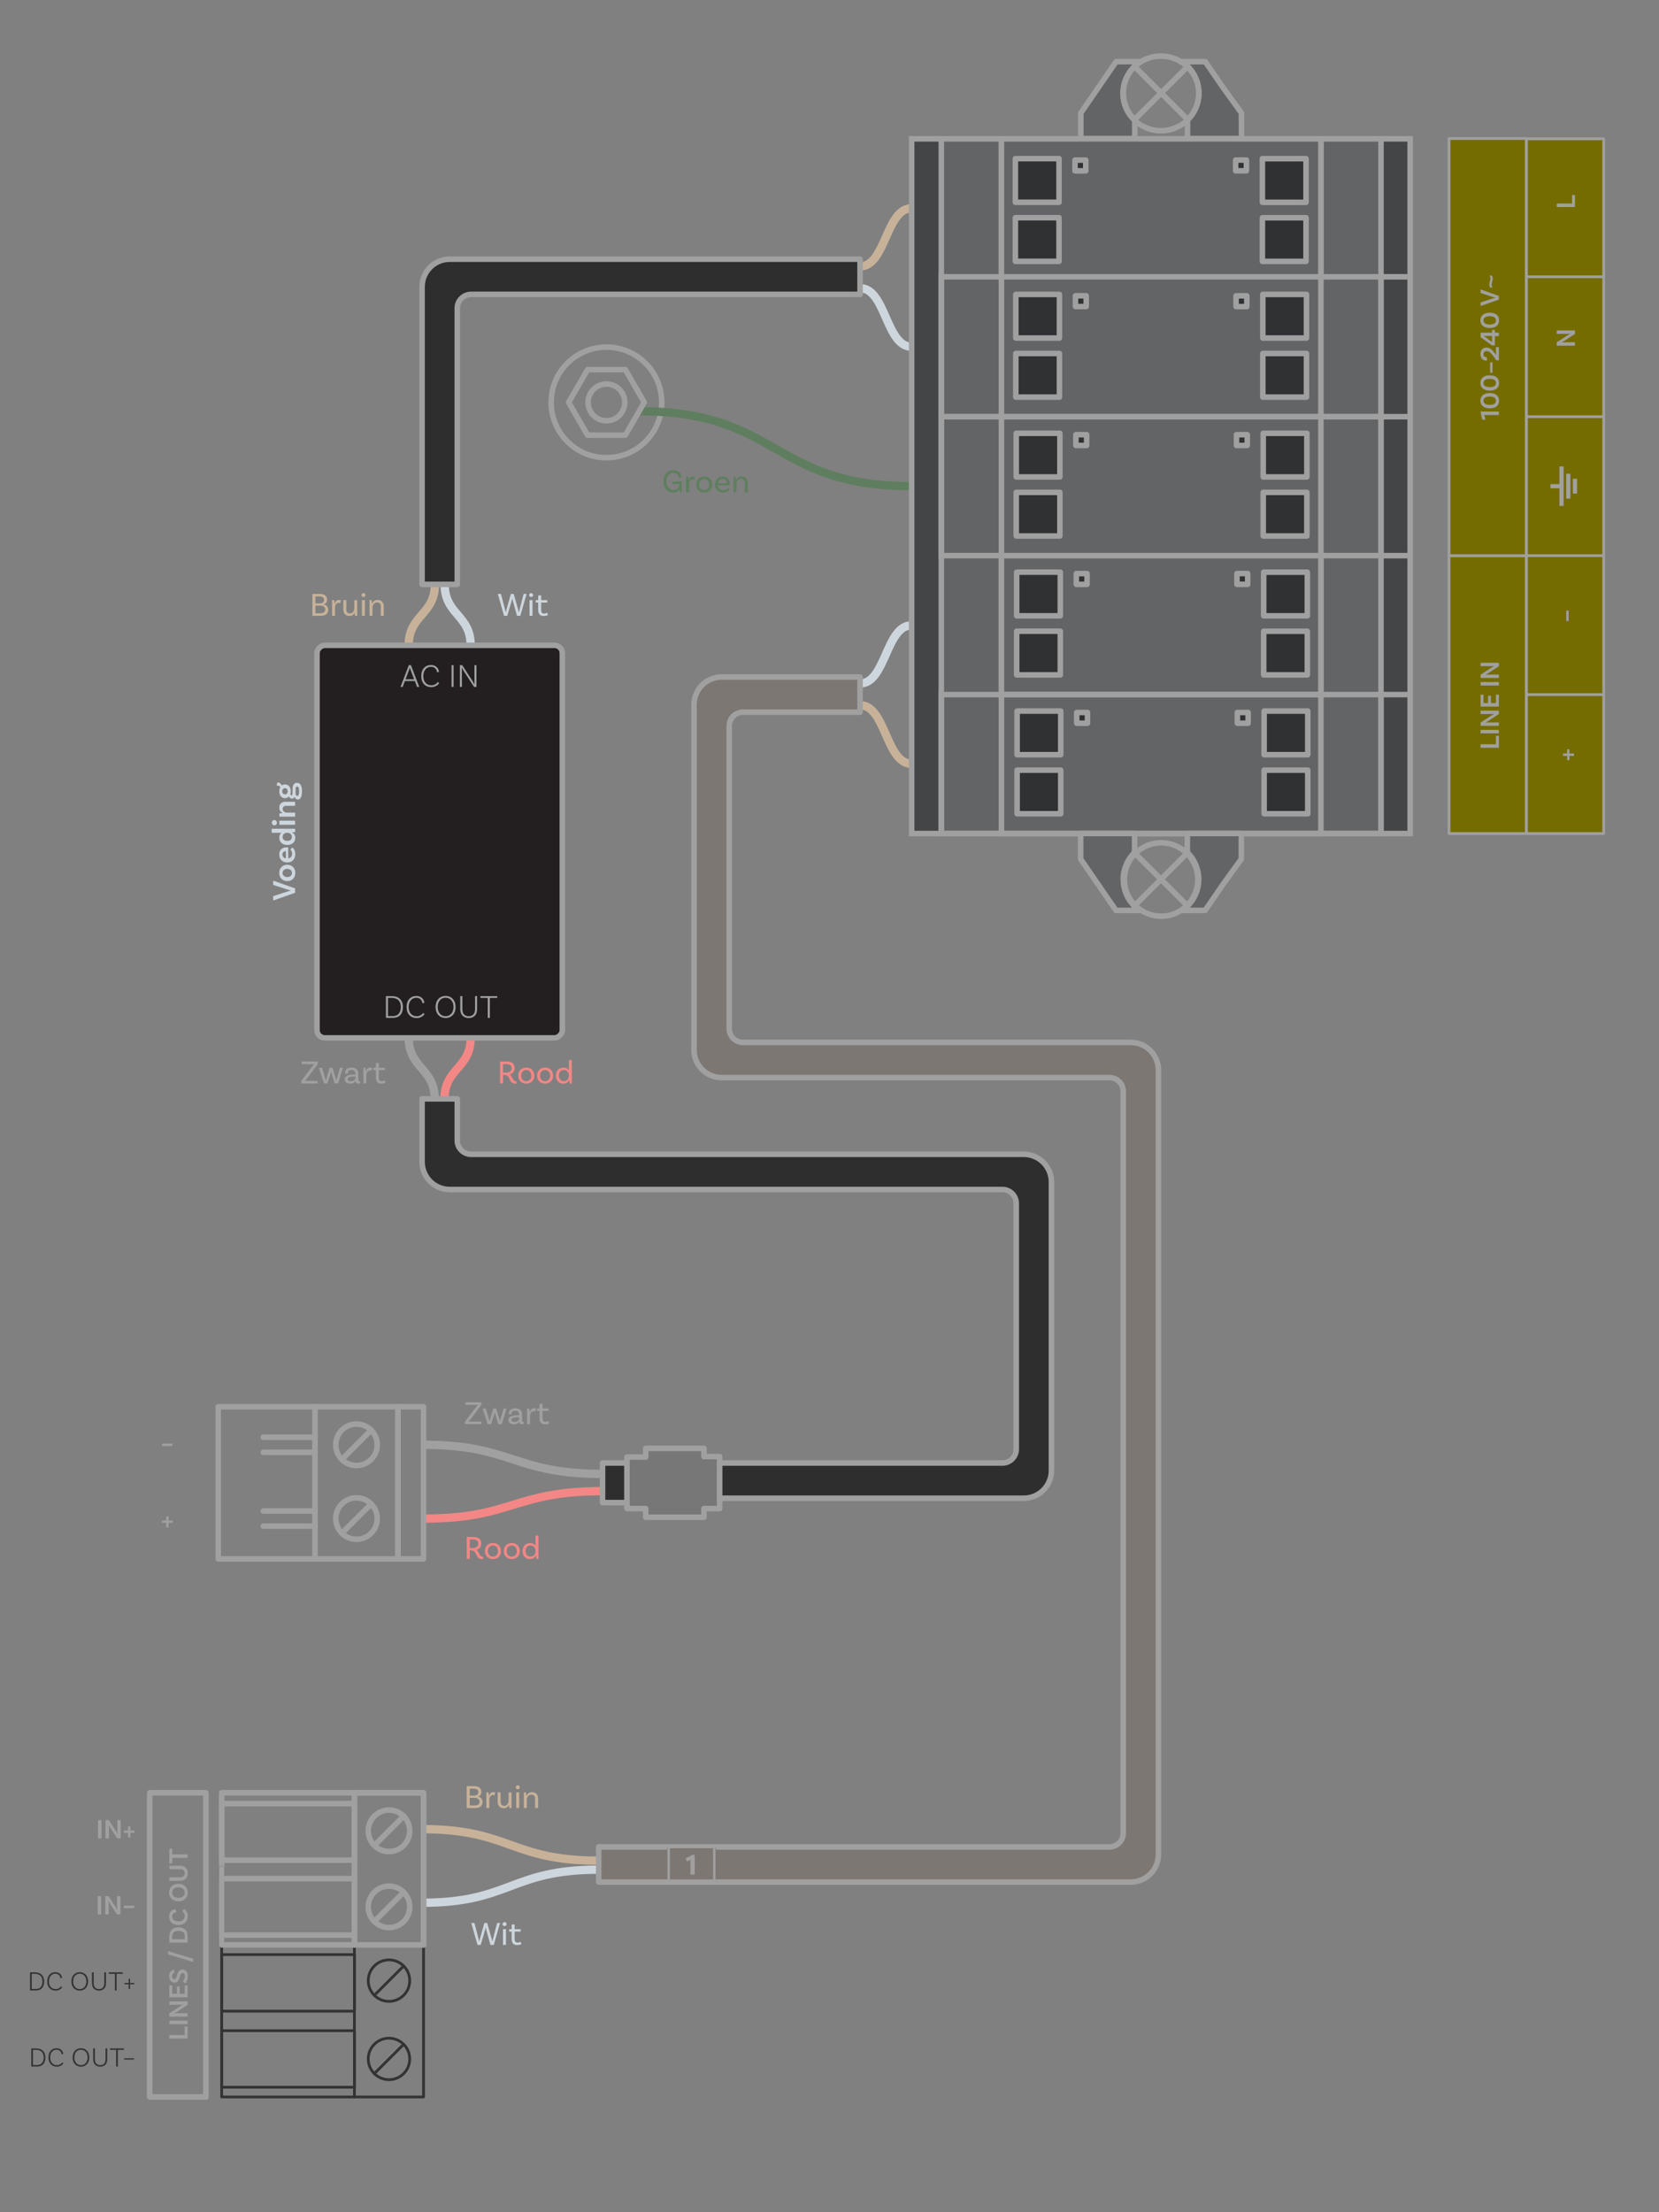 <?xml version="1.0" encoding="UTF-8"?><svg xmlns="http://www.w3.org/2000/svg" viewBox="0 0 600 800"><rect x="0" y="0" width="600" height="800" fill="#808080" stroke="none"/><g id="b"><path d="M217.92,533.01c-32.37,0-32.37-10.53-64.74-10.53" fill="none" stroke="#a0a0a0" stroke-linejoin="round" stroke-width="3"/><path d="M311.05,96.33c9.33,0,9.33-21.01,18.66-21.01" fill="none" stroke="#c7b299" stroke-linejoin="round" stroke-width="3"/><path d="M311.05,104.22c9.33,0,9.33,21.17,18.66,21.17" fill="none" stroke="#ced6dd" stroke-linejoin="round" stroke-width="3"/><path d="M311.05,247.15c9.33,0,9.33-21.01,18.66-21.01" fill="none" stroke="#ced6dd" stroke-linejoin="round" stroke-width="3"/><path d="M311.05,255.04c9.33,0,9.33,21.17,18.66,21.17" fill="none" stroke="#c7b299" stroke-linejoin="round" stroke-width="3"/><path d="M160.82,211.32c0,11.02,9.4,11.02,9.4,22.05" fill="none" stroke="#ced6dd" stroke-linejoin="round" stroke-width="3"/><path d="M157.29,211.31c0,11.02-9.48,11.02-9.48,22.05" fill="none" stroke="#c7b299" stroke-linejoin="round" stroke-width="3"/><path d="M157.22,397.37c0-11.02-9.4-11.02-9.4-22.05" fill="none" stroke="#a0a0a0" stroke-linejoin="round" stroke-width="3"/><path d="M160.75,397.37c0-11.02,9.48-11.02,9.48-22.05" fill="none" stroke="#f38786" stroke-linejoin="round" stroke-width="3"/><path d="M217.92,539.24c-32.37,0-32.37,9.92-64.74,9.92" fill="none" stroke="#f38786" stroke-linejoin="round" stroke-width="3"/><polyline points="226.74 543.38 217.92 543.38 217.92 529.07 226.74 529.07" fill="#2e2e2e" stroke="#a0a0a0" stroke-linejoin="round" stroke-width="2"/><polygon points="260.27 526.75 260.27 545.54 254.6 545.54 254.6 548.68 233.54 548.68 233.54 545.54 226.74 545.54 226.74 526.91 233.54 526.91 233.54 523.77 254.6 523.77 254.6 526.75 260.27 526.75" fill="#777" stroke="#a0a0a0" stroke-linecap="round" stroke-linejoin="round" stroke-width="2"/><rect x="552.05" y="50.21" width="27.95" height="251.22" fill="#756c00" stroke="#a0a0a0" stroke-linejoin="round"/><rect x="524.05" y="200.94" width="27.95" height="100.49" fill="#756c00" stroke="#a0a0a0" stroke-linejoin="round"/><rect x="524.05" y="50.1" width="27.95" height="150.84" fill="#756c00" stroke="#a0a0a0" stroke-linejoin="round"/><line x1="579.98" y1="200.94" x2="552" y2="200.94" fill="#756c00" stroke="#a0a0a0" stroke-linejoin="round"/><line x1="579.83" y1="150.69" x2="551.9" y2="150.69" fill="#756c00" stroke="#a0a0a0" stroke-linejoin="round"/><line x1="579.83" y1="251.18" x2="551.9" y2="251.18" fill="#756c00" stroke="#a0a0a0" stroke-linejoin="round"/><line x1="579.98" y1="100.1" x2="552" y2="100.1" fill="#756c00" stroke="#a0a0a0" stroke-linejoin="round"/><path d="M569.61,119.51v1.24l-3.48,2.28c-.41.27-1.01.62-1.23.75l.03.05c.14-.03.66-.05,1.19-.05l3.49-.02v1.24h-6.6v-1.19l3.6-2.35c.56-.36,1.05-.63,1.24-.72l-.03-.06c-.17.02-.67.05-1.22.05h-3.59s0-1.22,0-1.22h6.6Z" fill="#a0a0a0" stroke-width="0"/><path d="M566.46,224.58v-3.76h.86v3.76h-.86Z" fill="#a0a0a0" stroke-width="0"/><path d="M567.6,270.96v1.53h1.67v.86h-1.67v1.53h-.82v-1.53h-1.49v-.86h1.49v-1.53h.82Z" fill="#a0a0a0" stroke-width="0"/><path d="M568.57,70.53h1.04v4.34h-6.6v-1.26h5.56v-3.08Z" fill="#a0a0a0" stroke-width="0"/><path d="M536.78,150.08l.44,1.69h-1.15l-.59-2.74v-.19h6.6v1.24h-5.3Z" fill="#a0a0a0" stroke-width="0"/><path d="M538.81,147.66c-2.12,0-3.4-.98-3.4-2.75s1.28-2.77,3.4-2.77,3.34.98,3.34,2.77-1.24,2.75-3.34,2.75ZM538.81,143.4c-1.48,0-2.3.57-2.3,1.52s.82,1.49,2.3,1.49,2.24-.56,2.24-1.49-.78-1.52-2.24-1.52Z" fill="#a0a0a0" stroke-width="0"/><path d="M538.81,141.25c-2.12,0-3.4-.98-3.4-2.75s1.28-2.77,3.4-2.77,3.34.98,3.34,2.77-1.24,2.75-3.34,2.75ZM538.81,136.99c-1.48,0-2.3.57-2.3,1.52s.82,1.49,2.3,1.49,2.24-.56,2.24-1.49-.78-1.52-2.24-1.52Z" fill="#a0a0a0" stroke-width="0"/><path d="M538.93,134.8v-3.76h.86v3.76h-.86Z" fill="#a0a0a0" stroke-width="0"/><path d="M541.05,127.89v-2.37h1.03v4.8h-.88c-1.16-1.56-2.13-3.37-3.58-3.37-.67,0-1.11.43-1.11,1.11,0,.64.36,1.07.9,1.07.09,0,.19-.02.25-.04l.21,1.21c-.07.03-.22.08-.52.08-1.15,0-1.94-.94-1.94-2.34s.87-2.36,2.17-2.36,2.39,1.14,3.17,2.27c.1.14.26.41.29.49l.04-.02c0-.07-.03-.27-.03-.53Z" fill="#a0a0a0" stroke-width="0"/><path d="M539.61,120.32v-.97h1.02v.96h1.45v1.23h-1.45v3.37h-1.02l-4.13-2.97v-1.62h4.13ZM537.21,121.5c-.19,0-.51,0-.58-.02l-.03.03c.07.03.38.23.55.35l1.86,1.38c.19.14.51.36.58.43l.04-.02c-.02-.1-.02-.4-.02-.59v-1.56h-2.4Z" fill="#a0a0a0" stroke-width="0"/><path d="M538.81,118.61c-2.12,0-3.4-.98-3.4-2.75s1.28-2.77,3.4-2.77,3.34.98,3.34,2.77-1.24,2.75-3.34,2.75ZM538.81,114.35c-1.48,0-2.3.57-2.3,1.52s.82,1.49,2.3,1.49,2.24-.56,2.24-1.49-.78-1.52-2.24-1.52Z" fill="#a0a0a0" stroke-width="0"/><path d="M540.02,107.88c.21-.07.49-.15.74-.2v-.03c-.25-.06-.51-.13-.73-.21l-4.55-1.49v-1.28l6.6,2.34v1.33l-6.6,2.33v-1.31l4.54-1.48Z" fill="#a0a0a0" stroke-width="0"/><path d="M538.95,103.99c-.22-.3-.33-.6-.33-1.1,0-.85.4-1.29.4-2.14,0-.3-.09-.8-.3-1.1h.82c.2.3.33.65.33,1.1,0,.85-.4,1.29-.4,2.14,0,.3.09.8.3,1.1h-.82Z" fill="#a0a0a0" stroke-width="0"/><path d="M541.04,266.07h1.04v4.34h-6.6v-1.26h5.56v-3.08Z" fill="#a0a0a0" stroke-width="0"/><path d="M535.48,265.2v-1.25h6.6v1.25h-6.6Z" fill="#a0a0a0" stroke-width="0"/><path d="M542.08,256.99v1.24l-3.48,2.28c-.41.27-1.01.62-1.23.75l.03.05c.14-.03.66-.05,1.19-.05l3.49-.02v1.24h-6.6v-1.19l3.6-2.35c.56-.36,1.05-.63,1.24-.72l-.03-.06c-.17.02-.67.05-1.22.05h-3.59s0-1.22,0-1.22h6.6Z" fill="#a0a0a0" stroke-width="0"/><path d="M536.52,254.25h1.68v-2.65h1v2.65h1.84v-3.03h1.04v4.29h-6.6v-4.29h1.04v3.03Z" fill="#a0a0a0" stroke-width="0"/><path d="M535.48,247.9v-1.25h6.6v1.25h-6.6Z" fill="#a0a0a0" stroke-width="0"/><path d="M542.08,239.68v1.24l-3.48,2.28c-.41.27-1.01.62-1.23.75l.03.05c.14-.03.66-.05,1.19-.05l3.49-.02v1.24h-6.6v-1.19l3.6-2.35c.56-.36,1.05-.63,1.24-.72l-.03-.06c-.17.02-.67.05-1.22.05h-3.59s0-1.22,0-1.22h6.6Z" fill="#a0a0a0" stroke-width="0"/><line x1="560.75" y1="175.82" x2="564.51" y2="175.82" fill="none" stroke="#a0a0a0" stroke-linejoin="round" stroke-width="1.5"/><line x1="564.75" y1="168.67" x2="564.75" y2="182.96" fill="none" stroke="#a0a0a0" stroke-linejoin="round" stroke-width="1.5"/><line x1="567.19" y1="171.3" x2="567.19" y2="180.33" fill="none" stroke="#a0a0a0" stroke-linejoin="round" stroke-width="1.5"/><line x1="569.61" y1="173.14" x2="569.61" y2="178.5" fill="none" stroke="#a0a0a0" stroke-linejoin="round" stroke-width="1.5"/><path d="M311.05,93.73v12.73h-140.67c-2.76,0-5,2.24-5,5v99.86h-12.73v-107.59c0-5.52,4.48-10,10-10h148.4Z" fill="#2e2e2e" stroke="#a0a0a0" stroke-linejoin="round" stroke-width="2"/><path d="M380.27,427.43v104.37c0,5.52-4.48,10-10,10h-110v-12.73h102.27c2.76,0,5-2.24,5-5v-88.91c0-2.76-2.24-5-5-5h-199.89c-5.52,0-10-4.48-10-10v-22.78h12.73v15.05c0,2.76,2.24,5,5,5h199.89c5.52,0,10,4.48,10,10Z" fill="#2e2e2e" stroke="#a0a0a0" stroke-linejoin="round" stroke-width="2"/><rect x="88.04" y="259.98" width="141.96" height="88.74" rx="2.83" ry="2.83" transform="translate(463.36 145.33) rotate(90)" fill="#231f20" stroke="#a0a0a0" stroke-linejoin="round" stroke-width="2"/><path d="M150.01,246.28h-3.57l-.8,2.13h-.78l3-7.87h.76l3,7.87h-.78l-.81-2.13ZM149.77,245.65l-1.36-3.59c-.06-.17-.12-.38-.18-.6h-.02c-.05.22-.12.43-.18.6l-1.35,3.59h3.09Z" fill="#a0a0a0" stroke-width="0"/><path d="M158.76,242.99l-.72.12c0-.6-.5-1.97-2.18-1.97-1.55,0-2.76,1.24-2.76,3.35,0,2.24,1.31,3.33,2.93,3.33,1.21,0,1.98-.73,2.34-1.22l.47.47c-.26.36-1.14,1.42-2.83,1.42-2.17,0-3.66-1.47-3.66-3.99s1.46-4.01,3.5-4.01c2.2,0,2.89,1.66,2.91,2.51Z" fill="#a0a0a0" stroke-width="0"/><path d="M163.31,240.55h.74v7.87h-.74v-7.87Z" fill="#a0a0a0" stroke-width="0"/><path d="M172.32,248.42h-.86l-3.73-5.71c-.25-.41-.63-1.07-.68-1.16l-.05.02c.03.1.05.58.05,1.07l.02,5.78h-.76v-7.87h.87l3.73,5.75c.36.58.56.95.67,1.15l.06-.02c-.01-.13-.06-.59-.06-1.08v-5.79s.74,0,.74,0v7.87Z" fill="#a0a0a0" stroke-width="0"/><path d="M145.72,364.16c0,2.6-1.38,3.93-3.56,3.93h-2.58v-7.87h2.13c2.5,0,4.01,1.46,4.01,3.93ZM144.96,364.16c0-2.15-1.24-3.29-3.25-3.29h-1.39v6.57h1.82c1.7,0,2.82-1.13,2.82-3.29Z" fill="#a0a0a0" stroke-width="0"/><path d="M153.46,362.67l-.72.12c0-.6-.5-1.97-2.18-1.97-1.55,0-2.76,1.24-2.76,3.35,0,2.24,1.31,3.33,2.93,3.33,1.21,0,1.98-.73,2.34-1.22l.47.47c-.26.36-1.14,1.42-2.83,1.42-2.17,0-3.66-1.47-3.66-3.99s1.46-4.01,3.5-4.01c2.19,0,2.89,1.66,2.91,2.51Z" fill="#a0a0a0" stroke-width="0"/><path d="M164.77,364.16c0,2.48-1.52,3.99-3.62,3.99s-3.62-1.51-3.62-3.99,1.54-4.01,3.62-4.01,3.62,1.51,3.62,4.01ZM164.02,364.16c0-2.06-1.21-3.35-2.87-3.35s-2.85,1.28-2.85,3.35,1.21,3.33,2.85,3.33,2.87-1.27,2.87-3.33Z" fill="#a0a0a0" stroke-width="0"/><path d="M172.55,360.23v4.76c0,1.98-1.19,3.17-3.03,3.17s-3.06-1.19-3.06-3.17v-4.76h.76v4.74c0,1.64.9,2.53,2.3,2.53s2.29-.89,2.29-2.51v-4.76h.74Z" fill="#a0a0a0" stroke-width="0"/><path d="M176.4,360.88h-2.65v-.65h6.07v.65h-2.66v7.22h-.76v-7.22Z" fill="#a0a0a0" stroke-width="0"/><path d="M58.6,522.06h3.76v.86h-3.76v-.86Z" fill="#a0a0a0" stroke-width="0"/><path d="M62.49,550.7h-1.53v1.67h-.86v-1.67h-1.53v-.82h1.53v-1.49h.86v1.49h1.53v.82Z" fill="#a0a0a0" stroke-width="0"/><circle cx="128.93" cy="522.48" r="7.5" fill="none" stroke="#a0a0a0" stroke-linecap="round" stroke-linejoin="round" stroke-width="2"/><line x1="134.24" y1="517.17" x2="123.63" y2="527.78" fill="none" stroke="#a0a0a0" stroke-linecap="round" stroke-linejoin="round" stroke-width="2"/><circle cx="128.93" cy="549.16" r="7.5" fill="none" stroke="#a0a0a0" stroke-linecap="round" stroke-linejoin="round" stroke-width="2"/><line x1="134.24" y1="543.85" x2="123.63" y2="554.46" fill="none" stroke="#a0a0a0" stroke-linecap="round" stroke-linejoin="round" stroke-width="2"/><polyline points="113.93 563.73 78.93 563.73 78.93 508.73 113.93 508.73" fill="none" stroke="#a0a0a0" stroke-linecap="round" stroke-linejoin="round" stroke-width="2"/><rect x="113.93" y="508.73" width="30" height="55" fill="none" stroke="#a0a0a0" stroke-linecap="round" stroke-linejoin="round" stroke-width="2"/><rect x="143.93" y="508.73" width="9.25" height="55" fill="none" stroke="#a0a0a0" stroke-linecap="round" stroke-linejoin="round" stroke-width="2"/><line x1="113.93" y1="525.21" x2="95.22" y2="525.21" fill="none" stroke="#a0a0a0" stroke-linecap="round" stroke-linejoin="round" stroke-width="2"/><line x1="95.22" y1="519.74" x2="113.93" y2="519.74" fill="none" stroke="#a0a0a0" stroke-linecap="round" stroke-linejoin="round" stroke-width="2"/><line x1="113.93" y1="551.9" x2="95.22" y2="551.9" fill="none" stroke="#a0a0a0" stroke-linecap="round" stroke-linejoin="round" stroke-width="2"/><line x1="95.22" y1="546.42" x2="113.93" y2="546.42" fill="none" stroke="#a0a0a0" stroke-linecap="round" stroke-linejoin="round" stroke-width="2"/><path d="M152.65,688.09c31.94,0,31.94-11.97,63.88-11.97" fill="none" stroke="#ced6dd" stroke-linejoin="round" stroke-width="3"/><path d="M152.65,661.47c31.94,0,31.94,11.4,63.88,11.4" fill="none" stroke="#c7b299" stroke-linejoin="round" stroke-width="3"/><path d="M418.96,386.97v283.64c0,5.52-4.48,10-10,10h-192.43v-12.72h184.71c2.76,0,5-2.24,5-5v-268.2c0-2.76-2.24-5-5-5h-140.24c-5.52,0-10-4.48-10-10v-124.87c0-5.52,4.48-10,10-10h50.05v12.72h-42.33c-2.76,0-5,2.24-5,5v109.43c0,2.76,2.24,5,5,5h140.24c5.52,0,10,4.48,10,10Z" fill="#7d7774" stroke="#a0a0a0" stroke-linejoin="round" stroke-width="2"/><line x1="258.39" y1="668.51" x2="258.39" y2="679.51" fill="none" stroke="#231f20" stroke-linecap="round" stroke-linejoin="round"/><line x1="241.78" y1="668.51" x2="241.78" y2="679.51" fill="none" stroke="#231f20" stroke-linecap="round" stroke-linejoin="round"/><rect x="241.78" y="667.89" width="16.61" height="12.25" fill="#7d7774" stroke="#a0a0a0" stroke-linejoin="round"/><path d="M251.26,677.91h-1.54v-5.34c-.18.12-.38.22-.59.31-.22.08-.45.17-.71.25l-.42-1.23c.45-.13.87-.29,1.26-.49.4-.2.75-.41,1.06-.65h.93v7.16Z" fill="#a0a0a0" stroke-width="0"/><path d="M35.34,685.71h1.25v6.6h-1.25v-6.6Z" fill="#a0a0a0" stroke-width="0"/><path d="M43.56,692.31h-1.24l-2.28-3.48c-.27-.41-.62-1.01-.75-1.23l-.05.03c.03.14.05.66.05,1.19l.02,3.49h-1.24v-6.6h1.19l2.35,3.6c.36.56.63,1.05.72,1.24l.06-.03c-.02-.17-.05-.67-.05-1.22v-3.59s1.22,0,1.22,0v6.6Z" fill="#a0a0a0" stroke-width="0"/><path d="M44.78,689.16h3.76v.86h-3.76v-.86Z" fill="#a0a0a0" stroke-width="0"/><path d="M35.44,658.21h1.25v6.6h-1.25v-6.6Z" fill="#a0a0a0" stroke-width="0"/><path d="M43.66,664.81h-1.24l-2.28-3.48c-.27-.41-.62-1.01-.75-1.23l-.05.03c.03.14.05.66.05,1.19l.02,3.49h-1.24v-6.6h1.19l2.35,3.6c.36.56.63,1.05.72,1.24l.06-.03c-.02-.17-.05-.67-.05-1.22v-3.59s1.22,0,1.22,0v6.6Z" fill="#a0a0a0" stroke-width="0"/><path d="M48.67,662.8h-1.53v1.67h-.86v-1.67h-1.53v-.82h1.53v-1.49h.86v1.49h1.53v.82Z" fill="#a0a0a0" stroke-width="0"/><path d="M15.98,716.53c0,2.17-1.15,3.28-2.97,3.28h-2.15v-6.56h1.78c2.08,0,3.34,1.22,3.34,3.28ZM15.35,716.53c0-1.79-1.03-2.74-2.71-2.74h-1.16v5.48h1.52c1.42,0,2.35-.94,2.35-2.74Z" fill="#333" stroke-width="0"/><path d="M22.43,715.28l-.6.1c0-.5-.42-1.64-1.82-1.64-1.29,0-2.3,1.03-2.3,2.79,0,1.87,1.09,2.78,2.44,2.78,1.01,0,1.65-.61,1.95-1.02l.39.39c-.22.3-.95,1.18-2.36,1.18-1.81,0-3.05-1.23-3.05-3.33s1.22-3.34,2.92-3.34c1.83,0,2.41,1.38,2.43,2.09Z" fill="#333" stroke-width="0"/><path d="M31.86,716.53c0,2.07-1.27,3.33-3.02,3.33s-3.02-1.26-3.02-3.33,1.28-3.34,3.02-3.34,3.02,1.26,3.02,3.34ZM31.23,716.53c0-1.72-1.01-2.79-2.39-2.79s-2.38,1.07-2.38,2.79,1.01,2.78,2.38,2.78,2.39-1.06,2.39-2.78Z" fill="#333" stroke-width="0"/><path d="M38.34,713.25v3.97c0,1.65-.99,2.64-2.53,2.64s-2.55-.99-2.55-2.64v-3.97h.63v3.95c0,1.37.75,2.11,1.92,2.11s1.91-.74,1.91-2.09v-3.97h.62Z" fill="#333" stroke-width="0"/><path d="M41.55,713.79h-2.21v-.54h5.06v.54h-2.22v6.02h-.63v-6.02Z" fill="#333" stroke-width="0"/><path d="M48.55,717.57h-1.53v1.7h-.49v-1.7h-1.53v-.47h1.53v-1.52h.49v1.52h1.53v.47Z" fill="#333" stroke-width="0"/><path d="M16.42,744.03c0,2.17-1.15,3.28-2.97,3.28h-2.15v-6.56h1.78c2.08,0,3.34,1.22,3.34,3.28ZM15.79,744.03c0-1.79-1.03-2.74-2.71-2.74h-1.16v5.48h1.52c1.42,0,2.35-.94,2.35-2.74Z" fill="#333" stroke-width="0"/><path d="M22.87,742.78l-.6.1c0-.5-.42-1.64-1.82-1.64-1.29,0-2.3,1.03-2.3,2.79,0,1.87,1.09,2.78,2.44,2.78,1.01,0,1.65-.61,1.95-1.02l.39.39c-.22.3-.95,1.18-2.36,1.18-1.81,0-3.05-1.23-3.05-3.33s1.22-3.34,2.92-3.34c1.83,0,2.41,1.38,2.43,2.09Z" fill="#333" stroke-width="0"/><path d="M32.3,744.03c0,2.07-1.27,3.33-3.02,3.33s-3.02-1.26-3.02-3.33,1.28-3.34,3.02-3.34,3.02,1.26,3.02,3.34ZM31.67,744.03c0-1.72-1.01-2.79-2.39-2.79s-2.38,1.07-2.38,2.79,1.01,2.78,2.38,2.78,2.39-1.06,2.39-2.78Z" fill="#333" stroke-width="0"/><path d="M38.78,740.75v3.97c0,1.65-.99,2.64-2.53,2.64s-2.55-.99-2.55-2.64v-3.97h.63v3.95c0,1.37.75,2.11,1.92,2.11s1.91-.74,1.91-2.09v-3.97h.62Z" fill="#333" stroke-width="0"/><path d="M41.99,741.29h-2.21v-.54h5.06v.54h-2.22v6.02h-.63v-6.02Z" fill="#333" stroke-width="0"/><path d="M44.89,744.34h3.54v.47h-3.54v-.47Z" fill="#333" stroke-width="0"/><circle cx="140.68" cy="662.07" r="7.5" fill="none" stroke="#a0a0a0" stroke-linecap="round" stroke-linejoin="round" stroke-width="2"/><line x1="145.99" y1="656.77" x2="135.38" y2="667.37" fill="none" stroke="#a0a0a0" stroke-linecap="round" stroke-linejoin="round" stroke-width="2"/><circle cx="140.68" cy="689.57" r="7.5" fill="none" stroke="#a0a0a0" stroke-linecap="round" stroke-linejoin="round" stroke-width="2"/><line x1="145.99" y1="684.27" x2="135.38" y2="694.87" fill="none" stroke="#a0a0a0" stroke-linecap="round" stroke-linejoin="round" stroke-width="2"/><circle cx="140.68" cy="716.25" r="7.5" fill="none" stroke="#333" stroke-linecap="round" stroke-linejoin="round"/><line x1="145.99" y1="710.95" x2="135.38" y2="721.56" fill="none" stroke="#333" stroke-linecap="round" stroke-linejoin="round"/><circle cx="140.68" cy="744.57" r="7.5" fill="none" stroke="#333" stroke-linecap="round" stroke-linejoin="round"/><line x1="145.99" y1="739.27" x2="135.38" y2="749.87" fill="none" stroke="#333" stroke-linecap="round" stroke-linejoin="round"/><polyline points="80.17 675.82 80.17 648.32 128.18 648.32" fill="none" stroke="#a0a0a0" stroke-linecap="round" stroke-linejoin="round" stroke-width="2"/><line x1="80.17" y1="703.32" x2="80.17" y2="675.82" fill="none" stroke="#231f20" stroke-linecap="round" stroke-linejoin="round" stroke-width="2"/><line x1="80.17" y1="730.82" x2="80.17" y2="703.32" fill="none" stroke="#333" stroke-linecap="round" stroke-linejoin="round"/><polyline points="128.18 758.32 80.17 758.32 80.17 730.82" fill="none" stroke="#333" stroke-linecap="round" stroke-linejoin="round"/><polyline points="128.18 703.32 80.17 703.32 80.17 675.82" fill="none" stroke="#a0a0a0" stroke-linecap="round" stroke-linejoin="round" stroke-width="2"/><path d="M66.8,732.85h1.04v4.34h-6.6v-1.26h5.56v-3.08Z" fill="#a0a0a0" stroke-width="0"/><path d="M61.25,731.98v-1.25h6.6v1.25h-6.6Z" fill="#a0a0a0" stroke-width="0"/><path d="M67.84,723.77v1.24l-3.48,2.28c-.41.27-1.01.62-1.23.75l.03.05c.14-.03.66-.05,1.19-.05l3.49-.02v1.24h-6.6v-1.19l3.6-2.35c.56-.36,1.05-.63,1.24-.72l-.03-.06c-.17.02-.67.05-1.22.05h-3.59s0-1.22,0-1.22h6.6Z" fill="#a0a0a0" stroke-width="0"/><path d="M62.29,721.02h1.68v-2.65h1v2.65h1.84v-3.03h1.04v4.29h-6.6v-4.29h1.04v3.03Z" fill="#a0a0a0" stroke-width="0"/><path d="M62.23,714.65c0,.66.31,1.07.81,1.07,1.27,0,.58-3.49,3.05-3.49,1.04,0,1.82.87,1.82,2.46,0,1.31-.55,2.21-.88,2.59l-.92-.75c.26-.29.76-.96.76-1.87,0-.76-.29-1.17-.76-1.17-1.46,0-.71,3.49-3.01,3.49-1.1,0-1.93-.92-1.93-2.3,0-1.77,1.06-2.27,1.7-2.4l.28,1.14c-.36.03-.92.39-.92,1.23Z" fill="#a0a0a0" stroke-width="0"/><path d="M60.79,706.75v-1.15l9.1,2.75v1.17l-9.1-2.77Z" fill="#a0a0a0" stroke-width="0"/><path d="M64.54,696.97c2.2,0,3.3,1.15,3.3,3.02v2.53h-6.6v-2.22c0-2.14,1.28-3.33,3.3-3.33ZM64.54,698.25c-1.54,0-2.29.78-2.29,2.18v.83h4.58v-1.15c0-1.11-.67-1.86-2.29-1.86Z" fill="#a0a0a0" stroke-width="0"/><path d="M63.56,690.43l.18,1.18c-.62,0-1.47.39-1.47,1.44s.84,1.81,2.27,1.81c1.62,0,2.27-.96,2.27-1.99,0-.85-.55-1.44-.95-1.74l.77-.75c.38.27,1.28,1.05,1.28,2.52,0,1.93-1.27,3.24-3.37,3.24s-3.37-1.28-3.37-3.07c0-1.94,1.39-2.63,2.39-2.64Z" fill="#a0a0a0" stroke-width="0"/><path d="M64.54,681.23c2.06,0,3.36,1.31,3.36,3.18s-1.3,3.17-3.36,3.17-3.37-1.32-3.37-3.17,1.3-3.18,3.37-3.18ZM64.54,682.5c-1.42,0-2.27.8-2.27,1.91s.85,1.9,2.27,1.9,2.27-.8,2.27-1.9-.86-1.91-2.27-1.91Z" fill="#a0a0a0" stroke-width="0"/><path d="M61.25,674.7h4.01c1.61,0,2.66,1.1,2.66,2.71s-1.05,2.73-2.66,2.73h-4.01v-1.26h4c1,0,1.57-.6,1.57-1.47s-.57-1.45-1.56-1.45h-4.01v-1.26Z" fill="#a0a0a0" stroke-width="0"/><path d="M62.29,671.86v2.04h-1.04v-5.35h1.04v2.05h5.56v1.26h-5.56Z" fill="#a0a0a0" stroke-width="0"/><rect x="54.14" y="648.32" width="20.33" height="110" fill="none" stroke="#a0a0a0" stroke-linecap="round" stroke-linejoin="round" stroke-width="2"/><rect x="80.17" y="652.24" width="48.02" height="20.44" fill="none" stroke="#a0a0a0" stroke-linecap="round" stroke-linejoin="round" stroke-width="2"/><rect x="80.17" y="679.35" width="48.02" height="20.44" fill="none" stroke="#a0a0a0" stroke-linecap="round" stroke-linejoin="round" stroke-width="2"/><rect x="80.17" y="706.85" width="48.02" height="20.44" fill="none" stroke="#333" stroke-linecap="round" stroke-linejoin="round"/><rect x="80.17" y="734.35" width="48.02" height="20.44" fill="none" stroke="#333" stroke-linecap="round" stroke-linejoin="round"/><polyline points="153.18 703.32 153.18 758.32 128.18 758.32 128.18 703.32" fill="none" stroke="#333" stroke-linecap="round" stroke-linejoin="round"/><polyline points="128.18 703.32 128.18 648.32 153.18 648.32 153.18 703.32" fill="none" stroke="#a0a0a0" stroke-linecap="round" stroke-linejoin="round" stroke-width="2"/><rect x="128.18" y="648.32" width="25" height="55" fill="none" stroke="#a0a0a0" stroke-linecap="round" stroke-linejoin="round" stroke-width="2"/><circle cx="219.33" cy="145.52" r="20" fill="none" stroke="#a0a0a0" stroke-linecap="round" stroke-linejoin="round" stroke-width="2"/><circle cx="219.33" cy="145.52" r="6.64" fill="none" stroke="#a0a0a0" stroke-linecap="round" stroke-linejoin="round" stroke-width="2"/><path d="M231.16,148.72c50.85,0,47.7,27.09,98.55,27.09" fill="none" stroke="#5f7e5f" stroke-linejoin="round" stroke-width="3"/><polygon points="226.17 133.68 212.5 133.68 205.66 145.52 212.5 157.36 226.17 157.36 233.01 145.52 226.17 133.68" fill="none" stroke="#a0a0a0" stroke-linecap="round" stroke-linejoin="round" stroke-width="2"/><path d="M412.37,22.3h-8.71l-6.46,9.41-6.31,9.16v9.23h19.51v-6.71c-2.53-2.48-4.1-5.93-4.1-9.75,0-4.73,2.41-8.9,6.07-11.34ZM442.37,31.71l-6.46-9.41h-8.4c3.66,2.44,6.07,6.61,6.07,11.34,0,3.82-1.57,7.27-4.1,9.75v6.71h19.51v-9.23l-6.62-9.16Z" fill="#636466" stroke="#a0a0a0" stroke-linecap="round" stroke-linejoin="round" stroke-width="2"/><rect x="329.71" y="50.21" width="180.29" height="251.22" fill="#444547" stroke="#a0a0a0" stroke-miterlimit="10" stroke-width="2"/><rect x="340.44" y="50.21" width="159.01" height="251.22" fill="#636466" stroke="#a0a0a0" stroke-miterlimit="10" stroke-width="2"/><rect x="362.17" y="50.21" width="115.55" height="50.25" fill="#bfc1c5" stroke="#a0a0a0" stroke-miterlimit="10" stroke-width="2"/><rect x="362.17" y="50.21" width="115.55" height="251.22" fill="#636466" stroke="#a0a0a0" stroke-miterlimit="10" stroke-width="2"/><rect x="340.44" y="100.1" width="159.01" height="50.6" fill="none" stroke="#a0a0a0" stroke-miterlimit="10" stroke-width="2"/><rect x="340.44" y="150.69" width="159.01" height="50.24" fill="none" stroke="#a0a0a0" stroke-miterlimit="10" stroke-width="2"/><rect x="362.17" y="200.94" width="115.55" height="50.24" fill="#636466" stroke="#a0a0a0" stroke-miterlimit="10" stroke-width="2"/><rect x="340.44" y="251.18" width="159.01" height="50.24" fill="none" stroke="#a0a0a0" stroke-miterlimit="10" stroke-width="2"/><rect x="456.56" y="57.38" width="15.78" height="15.78" fill="#303133" stroke="#a0a0a0" stroke-linecap="round" stroke-linejoin="round" stroke-width="2"/><rect x="456.56" y="78.74" width="15.78" height="15.78" fill="#303133" stroke="#a0a0a0" stroke-linecap="round" stroke-linejoin="round" stroke-width="2"/><rect x="446.89" y="57.88" width="3.89" height="3.89" fill="#303133" stroke="#a0a0a0" stroke-linecap="round" stroke-linejoin="round" stroke-width="2"/><rect x="367.23" y="57.38" width="15.78" height="15.78" transform="translate(750.24 130.53) rotate(180)" fill="#303133" stroke="#a0a0a0" stroke-linecap="round" stroke-linejoin="round" stroke-width="2"/><rect x="367.23" y="78.74" width="15.78" height="15.78" transform="translate(750.24 173.25) rotate(180)" fill="#303133" stroke="#a0a0a0" stroke-linecap="round" stroke-linejoin="round" stroke-width="2"/><rect x="388.79" y="57.88" width="3.89" height="3.89" transform="translate(781.47 119.66) rotate(180)" fill="#303133" stroke="#a0a0a0" stroke-linecap="round" stroke-linejoin="round" stroke-width="2"/><rect x="456.72" y="106.47" width="15.78" height="15.78" fill="#303133" stroke="#a0a0a0" stroke-linecap="round" stroke-linejoin="round" stroke-width="2"/><rect x="456.72" y="127.83" width="15.78" height="15.78" fill="#303133" stroke="#a0a0a0" stroke-linecap="round" stroke-linejoin="round" stroke-width="2"/><rect x="447.04" y="106.98" width="3.89" height="3.89" fill="#303133" stroke="#a0a0a0" stroke-linecap="round" stroke-linejoin="round" stroke-width="2"/><rect x="367.39" y="106.47" width="15.78" height="15.78" transform="translate(750.55 228.72) rotate(180)" fill="#303133" stroke="#a0a0a0" stroke-linecap="round" stroke-linejoin="round" stroke-width="2"/><rect x="367.39" y="127.83" width="15.78" height="15.78" transform="translate(750.55 271.44) rotate(180)" fill="#303133" stroke="#a0a0a0" stroke-linecap="round" stroke-linejoin="round" stroke-width="2"/><rect x="388.95" y="106.98" width="3.89" height="3.89" transform="translate(781.79 217.84) rotate(180)" fill="#303133" stroke="#a0a0a0" stroke-linecap="round" stroke-linejoin="round" stroke-width="2"/><rect x="456.87" y="156.69" width="15.78" height="15.78" fill="#303133" stroke="#a0a0a0" stroke-linecap="round" stroke-linejoin="round" stroke-width="2"/><rect x="456.87" y="178.05" width="15.78" height="15.78" fill="#303133" stroke="#a0a0a0" stroke-linecap="round" stroke-linejoin="round" stroke-width="2"/><rect x="447.2" y="157.2" width="3.89" height="3.89" fill="#303133" stroke="#a0a0a0" stroke-linecap="round" stroke-linejoin="round" stroke-width="2"/><rect x="367.54" y="156.69" width="15.78" height="15.78" transform="translate(750.86 329.16) rotate(180)" fill="#303133" stroke="#a0a0a0" stroke-linecap="round" stroke-linejoin="round" stroke-width="2"/><rect x="367.54" y="178.05" width="15.78" height="15.78" transform="translate(750.86 371.88) rotate(180)" fill="#303133" stroke="#a0a0a0" stroke-linecap="round" stroke-linejoin="round" stroke-width="2"/><rect x="389.1" y="157.2" width="3.89" height="3.89" transform="translate(782.1 318.29) rotate(180)" fill="#303133" stroke="#a0a0a0" stroke-linecap="round" stroke-linejoin="round" stroke-width="2"/><rect x="457.03" y="206.92" width="15.78" height="15.78" fill="#303133" stroke="#a0a0a0" stroke-linecap="round" stroke-linejoin="round" stroke-width="2"/><rect x="457.03" y="228.28" width="15.78" height="15.78" fill="#303133" stroke="#a0a0a0" stroke-linecap="round" stroke-linejoin="round" stroke-width="2"/><rect x="447.36" y="207.42" width="3.89" height="3.89" fill="#303133" stroke="#a0a0a0" stroke-linecap="round" stroke-linejoin="round" stroke-width="2"/><rect x="367.7" y="206.92" width="15.78" height="15.78" transform="translate(751.17 429.61) rotate(180)" fill="#303133" stroke="#a0a0a0" stroke-linecap="round" stroke-linejoin="round" stroke-width="2"/><rect x="367.7" y="228.28" width="15.78" height="15.78" transform="translate(751.17 472.33) rotate(180)" fill="#303133" stroke="#a0a0a0" stroke-linecap="round" stroke-linejoin="round" stroke-width="2"/><rect x="389.26" y="207.42" width="3.89" height="3.89" transform="translate(782.41 418.74) rotate(180)" fill="#303133" stroke="#a0a0a0" stroke-linecap="round" stroke-linejoin="round" stroke-width="2"/><rect x="457.19" y="257.14" width="15.78" height="15.78" fill="#303133" stroke="#a0a0a0" stroke-linecap="round" stroke-linejoin="round" stroke-width="2"/><rect x="457.19" y="278.5" width="15.78" height="15.78" fill="#303133" stroke="#a0a0a0" stroke-linecap="round" stroke-linejoin="round" stroke-width="2"/><rect x="447.51" y="257.65" width="3.89" height="3.89" fill="#303133" stroke="#a0a0a0" stroke-linecap="round" stroke-linejoin="round" stroke-width="2"/><rect x="367.85" y="257.14" width="15.78" height="15.78" transform="translate(751.48 530.06) rotate(180)" fill="#303133" stroke="#a0a0a0" stroke-linecap="round" stroke-linejoin="round" stroke-width="2"/><rect x="367.85" y="278.5" width="15.78" height="15.78" transform="translate(751.48 572.78) rotate(180)" fill="#303133" stroke="#a0a0a0" stroke-linecap="round" stroke-linejoin="round" stroke-width="2"/><rect x="389.42" y="257.65" width="3.89" height="3.89" transform="translate(782.72 519.19) rotate(180)" fill="#303133" stroke="#a0a0a0" stroke-linecap="round" stroke-linejoin="round" stroke-width="2"/><path d="M419.94,33.64l9.64-9.64-9.64,9.64Z" fill="#fdffff" stroke="#a0a0a0" stroke-linecap="round" stroke-linejoin="round" stroke-width="2"/><path d="M419.94,33.64l-9.64,9.64,9.64-9.64Z" fill="#fdffff" stroke="#a0a0a0" stroke-linecap="round" stroke-linejoin="round" stroke-width="2"/><polyline points="410.3 24 419.94 33.64 429.53 43.23" fill="#fdffff" stroke="#a0a0a0" stroke-linecap="round" stroke-linejoin="round" stroke-width="2"/><path d="M429.42,301.42v6.83c2.53,2.47,4.1,5.92,4.1,9.74,0,4.66-2.34,8.78-5.92,11.24h8.26l6.45-9.41,6.63-9.17v-9.23h-19.52ZM406.24,317.99c0-3.82,1.57-7.27,4.1-9.74v-6.83h-19.51v9.23l6.31,9.17,6.46,9.41h8.56c-3.58-2.46-5.92-6.58-5.92-11.24Z" fill="#636466" stroke="#a0a0a0" stroke-linecap="round" stroke-linejoin="round" stroke-width="2"/><path d="M419.88,317.99l9.64,9.64-9.64-9.64Z" fill="#fdffff" stroke="#a0a0a0" stroke-linecap="round" stroke-linejoin="round" stroke-width="2"/><path d="M419.88,317.99l-9.64-9.64,9.64,9.64Z" fill="#fdffff" stroke="#a0a0a0" stroke-linecap="round" stroke-linejoin="round" stroke-width="2"/><polyline points="410.24 327.63 419.88 317.99 429.47 308.4" fill="#fdffff" stroke="#a0a0a0" stroke-linecap="round" stroke-linejoin="round" stroke-width="2"/><line x1="499.46" y1="100.1" x2="510" y2="100.1" fill="none" stroke="#a0a0a0" stroke-miterlimit="10" stroke-width="2"/><line x1="499.46" y1="150.69" x2="510" y2="150.69" fill="none" stroke="#a0a0a0" stroke-miterlimit="10" stroke-width="2"/><line x1="499.46" y1="200.94" x2="510" y2="200.94" fill="none" stroke="#a0a0a0" stroke-miterlimit="10" stroke-width="2"/><line x1="499.46" y1="251.18" x2="510" y2="251.18" fill="none" stroke="#a0a0a0" stroke-miterlimit="10" stroke-width="2"/><ellipse cx="419.85" cy="33.78" rx="13.73" ry="13.5" fill="none" stroke="#a0a0a0" stroke-linecap="round" stroke-linejoin="round" stroke-width="2"/><circle cx="419.94" cy="318.05" r="13.28" fill="none" stroke="#a0a0a0" stroke-linecap="round" stroke-linejoin="round" stroke-width="2"/></g><g id="d"><path d="M174.53,651.68c0,1.34-.94,2.16-2.69,2.16h-3.05v-7.92h2.66c1.66,0,2.66.71,2.66,2.11,0,1.13-.78,1.54-1.22,1.62v.02c.54.11,1.63.6,1.63,2ZM171.31,646.85h-1.43v2.49h1.58c1.03,0,1.55-.55,1.55-1.25,0-.83-.52-1.25-1.7-1.25ZM173.44,651.57c0-1-.83-1.42-1.87-1.42h-1.68v2.76h1.82c.98,0,1.73-.42,1.73-1.34Z" fill="#c7b299" stroke-width="0"/><path d="M179.11,648.2l-.26,1.07c-.12-.07-.29-.13-.53-.13-.64,0-1.36.56-1.36,1.74v2.96h-1.06v-5.66l.74-.04c.1.43.14,1.07.14,1.32h.05c.22-.74.7-1.36,1.54-1.36.25,0,.52.04.73.1Z" fill="#c7b299" stroke-width="0"/><path d="M185,648.18v5.66l-.77.04c-.1-.43-.14-1.07-.14-1.2h-.01c-.31.68-.91,1.24-1.88,1.24-1.36,0-2.21-.91-2.21-2.27v-3.47h1.07v3.47c0,.83.47,1.38,1.32,1.38,1.04,0,1.57-1.07,1.57-1.88v-2.96h1.05Z" fill="#c7b299" stroke-width="0"/><path d="M187.26,647.05c-.41,0-.73-.3-.73-.71s.32-.72.73-.72.74.31.74.72-.34.71-.74.71ZM186.7,648.18l1.07-.04v5.7h-1.07v-5.66Z" fill="#c7b299" stroke-width="0"/><path d="M194.6,650.37v3.47h-1.07v-3.47c0-.83-.47-1.38-1.32-1.38-1.17,0-1.7,1.07-1.7,1.88v2.96h-1.05v-5.66l.74-.04c.1.43.14,1.07.14,1.32h.04c.3-.71.94-1.36,2.01-1.36,1.36,0,2.21.91,2.21,2.27Z" fill="#c7b299" stroke-width="0"/><path d="M180.85,695.41l-2.27,7.92h-1.2l-1.46-5.24c-.12-.41-.23-.96-.25-1.14h-.02c-.02.18-.14.73-.26,1.14l-1.54,5.24h-1.15l-2.25-7.92h1.13l1.49,5.73.23.95h.03c.07-.31.13-.62.23-.95l1.62-5.73h1.02l1.62,5.73c.1.35.16.64.23.95h.02l.23-.95,1.49-5.73h1.09Z" fill="#ced6dd" stroke-width="0"/><path d="M182.48,696.53c-.41,0-.73-.3-.73-.71s.32-.72.73-.72.74.31.74.72-.34.71-.74.71ZM181.92,697.66l1.07-.04v5.7h-1.07v-5.66Z" fill="#ced6dd" stroke-width="0"/><path d="M188.59,703.02s-.56.37-1.49.37c-1.46,0-2.05-.78-2.05-2.23v-2.65h-.9v-.85h.9v-1.68l1.07-.06v1.74h2.19v.85h-2.19v2.62c0,.91.32,1.37,1.09,1.37.66,0,1.04-.32,1.04-.32l.34.85Z" fill="#ced6dd" stroke-width="0"/><path d="M168.19,514.09l4.12-5.45c.2-.26.42-.53.5-.62l-.02-.04c-.16.01-.41.04-.85.04h-3.63v-.92h5.8v.92l-4.09,5.44c-.29.38-.46.53-.54.62l.02.04c.08-.02.4-.04.85-.04h3.71v.92h-5.88v-.92Z" fill="#a0a0a0" stroke-width="0"/><path d="M183.22,509.36l-1.74,5.66h-1.26l-1.19-3.92c-.04-.13-.07-.3-.08-.4h-.02c-.01.1-.05.26-.08.4l-1.24,3.92h-1.24l-1.85-5.66h1.19l1.13,3.96c.08.31.17.53.19.62h.02c.02-.1.11-.36.18-.62l1.16-3.96h1.09l1.16,3.92c.07.26.13.56.16.66h.02c.02-.1.08-.35.18-.66l1.13-3.92h1.08Z" fill="#a0a0a0" stroke-width="0"/><path d="M189.41,515s-.28.07-.58.07c-.59,0-1.02-.28-1.02-.94h0s-.02-.01-.02-.01c-.16.29-.65.96-1.97.96-1.25,0-1.92-.65-1.92-1.57,0-1.24,1.18-1.73,3.67-1.73h.17v-.36c0-.77-.47-1.26-1.4-1.26-.8,0-1.29.32-1.29.91,0,.13.02.2.06.29l-.99.17s-.07-.22-.07-.49c0-1.03.89-1.76,2.33-1.76,1.54,0,2.44.83,2.44,2.13v2.29c0,.31.08.43.35.43.07,0,.16-.01.2-.02l.06.89ZM187.74,513.06v-.54h-.17c-1.93,0-2.59.35-2.59.97,0,.44.34.71,1.05.71,1.1,0,1.7-.61,1.7-1.14Z" fill="#a0a0a0" stroke-width="0"/><path d="M193.83,509.38l-.26,1.07c-.12-.07-.29-.13-.53-.13-.63,0-1.36.56-1.36,1.74v2.96h-1.05v-5.66l.74-.04c.1.43.14,1.07.14,1.32h.05c.21-.74.7-1.36,1.54-1.36.25,0,.52.04.73.1Z" fill="#a0a0a0" stroke-width="0"/><path d="M198.68,514.72s-.56.37-1.49.37c-1.46,0-2.05-.78-2.05-2.23v-2.65h-.9v-.85h.9v-1.68l1.07-.06v1.74h2.19v.85h-2.19v2.61c0,.91.32,1.37,1.09,1.37.66,0,1.04-.32,1.04-.32l.34.85Z" fill="#a0a0a0" stroke-width="0"/><path d="M246.63,178.05h-.66c-.04-.12-.12-.56-.17-1.12-.44.82-1.31,1.19-2.39,1.19-2.09,0-3.49-1.61-3.49-4.03s1.49-4.03,3.56-4.03c2.22,0,3,1.54,3,2.55l-1.01.17c0-.76-.55-1.76-1.98-1.76s-2.47,1.1-2.47,3.07c0,1.83.96,3.07,2.54,3.07,1.44,0,2.16-.91,2.16-1.94v-.17h-2.53v-.91h3.43v3.91Z" fill="#5f7e5f" stroke-width="0"/><path d="M251.36,172.42l-.26,1.07c-.12-.07-.29-.13-.53-.13-.64,0-1.36.56-1.36,1.74v2.96h-1.06v-5.66l.74-.04c.1.43.14,1.07.14,1.32h.05c.22-.74.7-1.36,1.54-1.36.25,0,.52.04.73.1Z" fill="#5f7e5f" stroke-width="0"/><path d="M257.58,175.25c0,1.72-1.16,2.88-2.91,2.88s-2.91-1.16-2.91-2.88,1.16-2.93,2.91-2.93,2.91,1.21,2.91,2.93ZM256.5,175.25c0-1.17-.73-2.04-1.83-2.04s-1.83.86-1.83,2.04.73,1.99,1.83,1.99,1.83-.82,1.83-1.99Z" fill="#5f7e5f" stroke-width="0"/><path d="M259.67,175.51c.11,1.04.82,1.73,1.94,1.73.86,0,1.36-.41,1.61-.74l.65.59c-.53.7-1.37,1.04-2.34,1.04-1.81,0-2.95-1.16-2.95-2.89s1.09-2.91,2.81-2.91,2.58,1.16,2.58,2.65c0,.34-.05.54-.05.54h-4.25ZM259.7,174.76h3.19c-.01-.94-.6-1.55-1.5-1.55s-1.54.64-1.69,1.55Z" fill="#5f7e5f" stroke-width="0"/><path d="M270.43,174.59v3.47h-1.07v-3.47c0-.83-.47-1.38-1.32-1.38-1.17,0-1.7,1.07-1.7,1.88v2.96h-1.06v-5.66l.74-.04c.1.43.14,1.07.14,1.32h.04c.3-.71.94-1.36,2.01-1.36,1.36,0,2.21.91,2.21,2.27Z" fill="#5f7e5f" stroke-width="0"/><path d="M174.79,563.74s-.3.06-.65.06c-2.22,0-1.56-3.12-3.62-3.12h-.63v3.05h-1.09v-7.92h2.39c1.85,0,2.9.74,2.9,2.46,0,1.1-.73,1.87-1.78,2.22,1.02.58,1.03,2.43,2.16,2.43.14,0,.24-.02.24-.02l.08.84ZM171.02,559.83c1.12,0,1.96-.55,1.96-1.56s-.65-1.54-1.85-1.54h-1.25v3.09h1.14Z" fill="#f38786" stroke-width="0"/><path d="M181.19,560.92c0,1.72-1.16,2.88-2.91,2.88s-2.91-1.16-2.91-2.88,1.16-2.93,2.91-2.93,2.91,1.21,2.91,2.93ZM180.11,560.92c0-1.17-.73-2.04-1.83-2.04s-1.83.86-1.83,2.04.73,1.99,1.83,1.99,1.83-.82,1.83-1.99Z" fill="#f38786" stroke-width="0"/><path d="M188,560.92c0,1.72-1.16,2.88-2.91,2.88s-2.91-1.16-2.91-2.88,1.16-2.93,2.91-2.93,2.91,1.21,2.91,2.93ZM186.92,560.92c0-1.17-.73-2.04-1.83-2.04s-1.83.86-1.83,2.04.73,1.99,1.83,1.99,1.83-.82,1.83-1.99Z" fill="#f38786" stroke-width="0"/><path d="M194.75,555.26v8.47l-.78.04c-.06-.4-.12-1.09-.11-1.32h-.04c-.32.76-1.03,1.36-2.12,1.36-1.6,0-2.7-1.16-2.7-2.91s1.1-2.89,2.76-2.89c.92,0,1.56.41,1.93.96v-3.69h1.06ZM193.69,561v-.23c0-.85-.56-1.89-1.87-1.89-1.06,0-1.74.8-1.74,2s.7,2.03,1.81,2.03c1.2,0,1.8-1.07,1.8-1.91Z" fill="#f38786" stroke-width="0"/><path d="M118.72,220.54c0,1.34-.94,2.16-2.69,2.16h-3.05v-7.92h2.66c1.65,0,2.66.71,2.66,2.11,0,1.13-.78,1.54-1.22,1.62v.02c.54.11,1.63.6,1.63,2ZM115.5,215.7h-1.43v2.5h1.58c1.03,0,1.55-.55,1.55-1.25,0-.83-.52-1.25-1.7-1.25ZM117.63,220.43c0-1-.83-1.42-1.87-1.42h-1.68v2.76h1.82c.98,0,1.73-.42,1.73-1.34Z" fill="#c7b299" stroke-width="0"/><path d="M123.3,217.06l-.26,1.07c-.12-.07-.29-.13-.53-.13-.63,0-1.36.56-1.36,1.74v2.96h-1.05v-5.66l.74-.04c.1.43.14,1.07.14,1.32h.05c.21-.74.7-1.36,1.54-1.36.25,0,.52.04.73.1Z" fill="#c7b299" stroke-width="0"/><path d="M129.19,217.03v5.66l-.77.04c-.1-.43-.14-1.07-.14-1.2h-.01c-.31.68-.91,1.23-1.88,1.23-1.36,0-2.21-.91-2.21-2.27v-3.47h1.07v3.47c0,.83.47,1.38,1.32,1.38,1.04,0,1.57-1.07,1.57-1.88v-2.96h1.06Z" fill="#c7b299" stroke-width="0"/><path d="M131.45,215.91c-.41,0-.73-.3-.73-.71s.32-.72.73-.72.74.31.74.72-.34.71-.74.71ZM130.89,217.03l1.07-.04v5.7h-1.07v-5.66Z" fill="#c7b299" stroke-width="0"/><path d="M138.79,219.23v3.47h-1.07v-3.47c0-.83-.47-1.38-1.32-1.38-1.17,0-1.7,1.07-1.7,1.88v2.96h-1.06v-5.66l.74-.04c.1.43.14,1.07.14,1.32h.04c.3-.71.94-1.36,2.01-1.36,1.36,0,2.21.91,2.21,2.27Z" fill="#c7b299" stroke-width="0"/><path d="M190.45,214.78l-2.27,7.92h-1.2l-1.46-5.24c-.12-.41-.23-.96-.25-1.14h-.02c-.02.18-.14.73-.26,1.14l-1.54,5.24h-1.15l-2.25-7.92h1.13l1.49,5.73.23.95h.02c.07-.31.13-.62.23-.95l1.62-5.73h1.02l1.62,5.73c.1.35.16.64.23.95h.02l.23-.95,1.49-5.73h1.09Z" fill="#ced6dd" stroke-width="0"/><path d="M192.09,215.91c-.41,0-.73-.3-.73-.71s.32-.72.73-.72.74.31.74.72-.33.71-.74.71ZM191.52,217.03l1.07-.04v5.7h-1.07v-5.66Z" fill="#ced6dd" stroke-width="0"/><path d="M198.19,222.4s-.56.37-1.49.37c-1.46,0-2.05-.78-2.05-2.23v-2.65h-.9v-.85h.9v-1.68l1.07-.06v1.74h2.2v.85h-2.2v2.62c0,.91.32,1.37,1.09,1.37.66,0,1.04-.32,1.04-.32l.34.85Z" fill="#ced6dd" stroke-width="0"/><path d="M108.99,390.88l4.13-5.45c.2-.26.42-.53.5-.62l-.02-.04c-.16.01-.41.04-.85.04h-3.63v-.92h5.8v.92l-4.09,5.45c-.29.38-.46.53-.54.62l.02.04c.08-.02.4-.04.85-.04h3.71v.92h-5.88v-.92Z" fill="#a0a0a0" stroke-width="0"/><path d="M124.02,386.14l-1.74,5.66h-1.26l-1.19-3.92c-.04-.13-.07-.3-.08-.4h-.02c-.01.1-.05.26-.08.4l-1.23,3.92h-1.24l-1.85-5.66h1.19l1.13,3.96c.08.31.17.53.19.62h.02c.02-.1.11-.36.18-.62l1.16-3.96h1.09l1.16,3.92c.07.26.13.56.16.66h.02c.02-.1.08-.35.18-.66l1.13-3.92h1.08Z" fill="#a0a0a0" stroke-width="0"/><path d="M130.2,391.79s-.28.07-.58.07c-.59,0-1.02-.28-1.02-.94h0s-.02-.01-.02-.01c-.16.29-.65.96-1.97.96-1.25,0-1.92-.65-1.92-1.57,0-1.24,1.18-1.73,3.67-1.73h.17v-.36c0-.77-.47-1.26-1.4-1.26-.8,0-1.29.32-1.29.91,0,.13.02.2.06.29l-1,.17s-.07-.22-.07-.49c0-1.03.89-1.76,2.33-1.76,1.54,0,2.43.83,2.43,2.13v2.29c0,.31.08.43.35.43.07,0,.16-.01.2-.02l.06.89ZM128.54,389.84v-.54h-.17c-1.93,0-2.59.35-2.59.97,0,.44.34.71,1.05.71,1.1,0,1.7-.61,1.7-1.14Z" fill="#a0a0a0" stroke-width="0"/><path d="M134.63,386.16l-.26,1.07c-.12-.07-.29-.13-.53-.13-.64,0-1.36.56-1.36,1.74v2.96h-1.06v-5.66l.74-.04c.1.43.14,1.07.14,1.32h.05c.22-.74.7-1.36,1.54-1.36.25,0,.52.04.73.1Z" fill="#a0a0a0" stroke-width="0"/><path d="M139.48,391.5s-.56.37-1.49.37c-1.46,0-2.05-.78-2.05-2.23v-2.65h-.9v-.85h.9v-1.68l1.07-.06v1.74h2.2v.85h-2.2v2.62c0,.91.32,1.37,1.09,1.37.66,0,1.04-.32,1.04-.32l.34.85Z" fill="#a0a0a0" stroke-width="0"/><path d="M186.84,391.81s-.3.06-.65.06c-2.22,0-1.56-3.12-3.62-3.12h-.63v3.05h-1.09v-7.92h2.39c1.85,0,2.9.74,2.9,2.46,0,1.1-.73,1.87-1.78,2.22,1.02.58,1.03,2.44,2.16,2.44.14,0,.24-.02.24-.02l.08.84ZM183.07,387.9c1.12,0,1.96-.55,1.96-1.56s-.65-1.54-1.85-1.54h-1.25v3.09h1.14Z" fill="#f38786" stroke-width="0"/><path d="M193.24,388.99c0,1.72-1.16,2.88-2.91,2.88s-2.91-1.16-2.91-2.88,1.16-2.93,2.91-2.93,2.91,1.21,2.91,2.93ZM192.16,388.99c0-1.17-.73-2.04-1.83-2.04s-1.83.86-1.83,2.04.73,1.99,1.83,1.99,1.83-.82,1.83-1.99Z" fill="#f38786" stroke-width="0"/><path d="M200.05,388.99c0,1.72-1.16,2.88-2.91,2.88s-2.91-1.16-2.91-2.88,1.16-2.93,2.91-2.93,2.91,1.21,2.91,2.93ZM198.97,388.99c0-1.17-.73-2.04-1.83-2.04s-1.83.86-1.83,2.04.73,1.99,1.83,1.99,1.83-.82,1.83-1.99Z" fill="#f38786" stroke-width="0"/><path d="M206.8,383.33v8.47l-.78.04c-.06-.4-.12-1.09-.11-1.32h-.04c-.32.76-1.03,1.36-2.12,1.36-1.6,0-2.7-1.16-2.7-2.91s1.1-2.89,2.76-2.89c.92,0,1.56.41,1.93.96v-3.69h1.06ZM205.74,389.08v-.23c0-.85-.56-1.9-1.87-1.9-1.06,0-1.74.8-1.74,2s.7,2.03,1.81,2.03c1.2,0,1.8-1.07,1.8-1.91Z" fill="#f38786" stroke-width="0"/><path d="M104.25,322.32c.25-.08.59-.18.89-.24v-.04c-.3-.07-.61-.16-.88-.25l-5.46-1.79v-1.54l7.92,2.81v1.59l-7.92,2.79v-1.57l5.45-1.78Z" fill="#ced6dd" stroke-width="0"/><path d="M103.9,312.72c1.7,0,2.89,1.18,2.89,2.96s-1.19,2.96-2.89,2.96-2.91-1.19-2.91-2.96,1.21-2.96,2.91-2.96ZM103.9,314.21c-1.01,0-1.71.58-1.71,1.48s.71,1.48,1.71,1.48,1.69-.58,1.69-1.48-.7-1.48-1.69-1.48Z" fill="#ced6dd" stroke-width="0"/><path d="M104.98,307.22l.8-.74c.56.43,1.01,1.26,1.01,2.4,0,1.88-1.19,3.02-2.89,3.02s-2.91-1.13-2.91-2.87,1.14-2.6,2.66-2.6c.36,0,.59.06.59.06v3.93c.84-.13,1.42-.71,1.42-1.7,0-.82-.38-1.26-.67-1.5ZM103.41,310.42v-2.62c-.74.01-1.28.48-1.28,1.22s.49,1.26,1.28,1.39Z" fill="#ced6dd" stroke-width="0"/><path d="M98.25,299.7h8.47l.05,1.16c-.37.08-1.01.16-1.19.14v.04c.7.31,1.21.95,1.21,1.96,0,1.55-1.2,2.57-2.89,2.57-1.82,0-2.91-1.14-2.91-2.64,0-.85.35-1.43.83-1.76h-3.56v-1.46ZM104.06,301.17h-.34c-.7,0-1.51.5-1.51,1.51,0,.85.66,1.42,1.69,1.42s1.67-.56,1.67-1.46-.79-1.46-1.51-1.46Z" fill="#ced6dd" stroke-width="0"/><path d="M100.16,297.51c0,.54-.38.96-.92.96s-.92-.42-.92-.96.4-.96.92-.96.92.43.92.96ZM101.06,298.25l-.05-1.46h5.71v1.46h-5.66Z" fill="#ced6dd" stroke-width="0"/><path d="M103.24,289.95h3.48v1.46h-3.27c-.73,0-1.21.38-1.21,1.1,0,.94.84,1.36,1.55,1.36h2.94v1.46h-5.66l-.05-1.13c.4-.11.98-.18,1.24-.18v-.04c-.68-.29-1.26-.86-1.26-1.9,0-1.39.95-2.15,2.25-2.15Z" fill="#ced6dd" stroke-width="0"/><path d="M107.42,283.09c.94,0,1.81.71,1.81,3.05,0,2.06-.6,3-1.5,3-.56,0-.95-.36-1.15-.96-.21.38-.56.62-1.03.62-.53,0-.88-.36-1.02-.79-.37.41-.86.64-1.46.64-1.24,0-2.06-1-2.06-2.48,0-.61.13-1.14.37-1.55-.2-.4-.72-.55-1.35-.55l.29-1.13c.95,0,1.44.68,1.54,1.14.32-.28.74-.42,1.22-.42,1.24,0,2.08,1,2.08,2.49,0,.38-.06.73-.16,1.03.06.29.18.44.37.44.32,0,.42-.31.42-1.01v-1.25c0-1.37.54-2.28,1.64-2.28ZM104.05,286.16c.01-.68-.38-1.13-.97-1.14-.59,0-.98.44-1,1.12,0,.67.4,1.12.98,1.12.59.01.98-.42.98-1.09ZM107.48,284.44c-.46,0-.58.36-.58,1.09v1.13c0,.88.25,1.15.6,1.15.46,0,.67-.47.67-1.68s-.23-1.69-.7-1.69Z" fill="#ced6dd" stroke-width="0"/></g></svg>